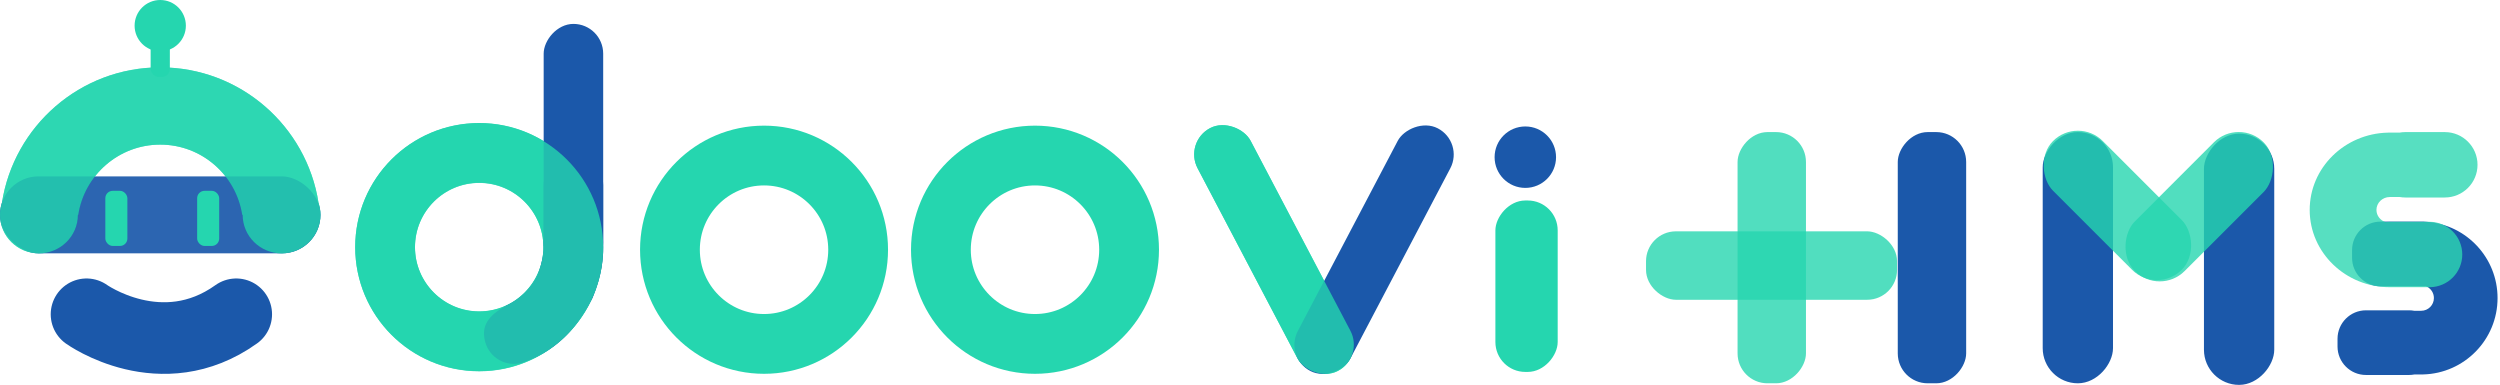 <svg width="708" height="109" viewBox="0 0 708 109" fill="none" xmlns="http://www.w3.org/2000/svg">
<path opacity="0.8" d="M45.377 19.077C68.054 19.078 86.842 35.725 90.212 57.474C90.563 58.538 90.755 59.674 90.755 60.854C90.755 66.873 85.822 71.752 79.737 71.752C73.653 71.752 68.72 66.873 68.72 60.855H68.595C66.849 49.574 57.107 40.958 45.377 40.957C33.647 40.957 23.904 49.574 22.158 60.855H22.055C22.054 66.873 17.117 71.752 11.027 71.752C4.937 71.752 0 66.873 0 60.854C0 59.678 0.191 58.546 0.539 57.486C3.904 35.731 22.696 19.078 45.377 19.077Z" fill="#25D6AF"/>
<path d="M24.503 89.004C24.503 89.004 45.703 104.158 66.902 89.004" stroke="#1B58AA" stroke-width="20.282" stroke-linecap="round"/>
<rect opacity="0.92" width="21.797" height="90.754" rx="10.899" transform="matrix(0 -1 -1 0 90.756 71.748)" fill="#1B58AA"/>
<path opacity="0.8" d="M45.377 19.073C68.055 19.073 86.844 35.721 90.213 57.471C90.563 58.535 90.755 59.67 90.755 60.85C90.755 66.869 85.822 71.748 79.737 71.748C73.653 71.748 68.72 66.869 68.72 60.85H68.595C66.849 49.569 57.107 40.953 45.377 40.952C33.647 40.953 23.904 49.569 22.158 60.85H22.055C22.055 66.869 17.118 71.748 11.027 71.748C4.937 71.748 0 66.869 0 60.85C0 59.675 0.19 58.543 0.538 57.483C3.902 35.727 22.695 19.073 45.377 19.073Z" fill="#25D6AF"/>
<rect x="42.657" y="4.541" width="5.445" height="17.256" rx="2.279" fill="#25D6AF"/>
<ellipse cx="45.379" cy="7.266" rx="7.26" ry="7.266" fill="#25D6AF"/>
<rect x="29.831" y="54.039" width="6.241" height="15.614" rx="2.09" fill="#25D6AF"/>
<rect x="55.834" y="54.04" width="6.241" height="15.614" rx="2.09" fill="#25D6AF"/>
<path d="M293.11 44.049C307.821 44.049 319.758 55.986 319.758 70.723C319.758 85.461 307.821 97.397 293.11 97.397C278.399 97.397 266.463 85.461 266.463 70.723C266.463 55.986 278.399 44.05 293.11 44.049Z" stroke="#25D6AF" stroke-width="16.931"/>
<path d="M216.376 44.048C231.087 44.048 243.024 55.985 243.024 70.722C243.024 85.46 231.087 97.396 216.376 97.396C201.665 97.396 189.728 85.46 189.728 70.722C189.728 55.985 201.665 44.048 216.376 44.048Z" stroke="#25D6AF" stroke-width="16.931"/>
<rect width="16.918" height="77.727" rx="8.459" transform="matrix(0.887 -0.461 0.465 0.885 335.223 40.161)" fill="#25D6AF"/>
<rect width="16.802" height="77.647" rx="8.401" transform="matrix(-0.887 -0.461 -0.465 0.885 414.639 40.218)" fill="#1B58AA"/>
<rect opacity="0.8" width="16.918" height="77.727" rx="8.459" transform="matrix(0.887 -0.461 0.465 0.885 335.223 40.172)" fill="#25D6AF"/>
<path d="M135.707 43.294C150.418 43.294 162.355 55.23 162.355 69.968C162.355 84.705 150.418 96.641 135.707 96.641C120.995 96.641 109.059 84.705 109.059 69.968C109.059 55.23 120.995 43.294 135.707 43.294Z" stroke="#25D6AF" stroke-width="16.931"/>
<rect width="16.855" height="70.279" rx="8.427" transform="matrix(1 0 0 -1 153.967 77.05)" fill="#1B58AA"/>
<path fill-rule="evenodd" clip-rule="evenodd" d="M162.396 44.018C167.05 44.018 170.823 47.794 170.823 52.452V71.232L170.817 71.388L162.396 71.076C170.817 71.388 170.817 71.392 170.817 71.395L170.817 71.403L170.816 71.419L170.815 71.458C170.813 71.486 170.812 71.519 170.81 71.556C170.806 71.632 170.801 71.725 170.794 71.836C170.779 72.059 170.757 72.352 170.723 72.708C170.654 73.418 170.593 74.422 170.378 75.671C169.955 78.131 169.209 80.978 167.814 84.355C164.852 90.051 159.585 98.836 147.833 102.735C143.354 104.002 138.698 101.395 137.432 96.913C136.166 92.431 138.166 89.349 143.433 86.537C147.295 84.78 150.455 81.618 152.237 77.914C153.037 75.976 153.486 74.093 153.729 72.682C153.848 71.987 153.912 71.438 153.946 71.092C153.956 70.981 153.964 70.892 153.969 70.827V52.452C153.969 47.794 157.742 44.018 162.396 44.018Z" fill="#1B58AA"/>
<path opacity="0.8" d="M135.707 43.346C150.418 43.346 162.355 55.282 162.355 70.02C162.355 84.758 150.418 96.694 135.707 96.694C120.995 96.694 109.059 84.757 109.059 70.02C109.059 55.282 120.995 43.346 135.707 43.346Z" stroke="#25D6AF" stroke-width="16.931"/>
<rect width="17.641" height="48.55" rx="8.466" transform="matrix(1 0 0 -1 423.496 105.328)" fill="#25D6AF"/>
<circle cx="431.971" cy="44.513" r="8.701" fill="#1B58AA"/>
<g opacity="0.8">
<rect width="19.37" height="71.144" rx="8.466" transform="matrix(1 0 0 -1 492.079 108.55)" fill="#25D6AF"/>
</g>
<rect width="19.37" height="71.144" rx="8.466" transform="matrix(1 0 0 -1 537.447 108.55)" fill="#1B58AA"/>
<rect width="19.909" height="71.144" rx="9.955" transform="matrix(1 0 0 -1 578.494 108.55)" fill="#1B58AA"/>
<rect width="19.909" height="71.144" rx="9.955" transform="matrix(1 0 0 -1 624.159 109)" fill="#1B58AA"/>
<g opacity="0.8">
<rect width="19.917" height="51.573" rx="9.958" transform="matrix(0.707 -0.707 -0.707 -0.707 610.84 83.444)" fill="#25D6AF"/>
</g>
<g opacity="0.8">
<rect width="19.917" height="51.573" rx="9.958" transform="matrix(-0.707 -0.707 0.707 -0.707 611.633 83.811)" fill="#25D6AF"/>
</g>
<g opacity="0.8">
<rect width="19.385" height="71.091" rx="8.466" transform="matrix(0 -1 -1 0 537.245 84.897)" fill="#25D6AF"/>
</g>
<path d="M686.372 62.761C686.716 62.761 687.056 62.785 687.389 62.827C698.535 63.699 707.308 73.027 707.309 84.405C707.308 96.172 697.924 105.746 686.235 106.042L685.678 106.049H683.767C683.276 106.143 682.77 106.194 682.252 106.194H670.049C665.597 106.194 661.988 102.584 661.987 98.132V95.94C661.987 91.488 665.597 87.879 670.049 87.878H682.252C682.749 87.878 683.236 87.926 683.708 88.012H685.678C687.669 88.012 689.282 86.397 689.282 84.405C689.282 82.88 688.337 81.576 687.001 81.048C686.793 81.064 686.584 81.076 686.372 81.076H674.169C669.717 81.076 666.107 77.466 666.107 73.014V70.823C666.107 66.371 669.717 62.761 674.169 62.761H686.372Z" fill="#1B58AA"/>
<path opacity="0.8" d="M676.789 81.337C664.262 81.337 654.106 71.536 654.106 59.446C654.106 47.546 663.947 37.863 676.204 37.563L676.789 37.557H679.55C680.083 37.461 680.631 37.409 681.191 37.409H692.373C697.488 37.409 701.634 41.555 701.634 46.67C701.634 51.785 697.488 55.931 692.373 55.932H681.191C680.662 55.932 680.143 55.884 679.638 55.799H676.789C674.702 55.799 673.009 57.432 673.009 59.446C673.009 61.053 674.086 62.416 675.58 62.903C676.002 62.845 676.432 62.812 676.869 62.812H688.052C693.167 62.812 697.314 66.958 697.314 72.073C697.314 77.162 693.21 81.291 688.131 81.333V81.337H676.789Z" fill="#2DD7B2"/>
</svg>
